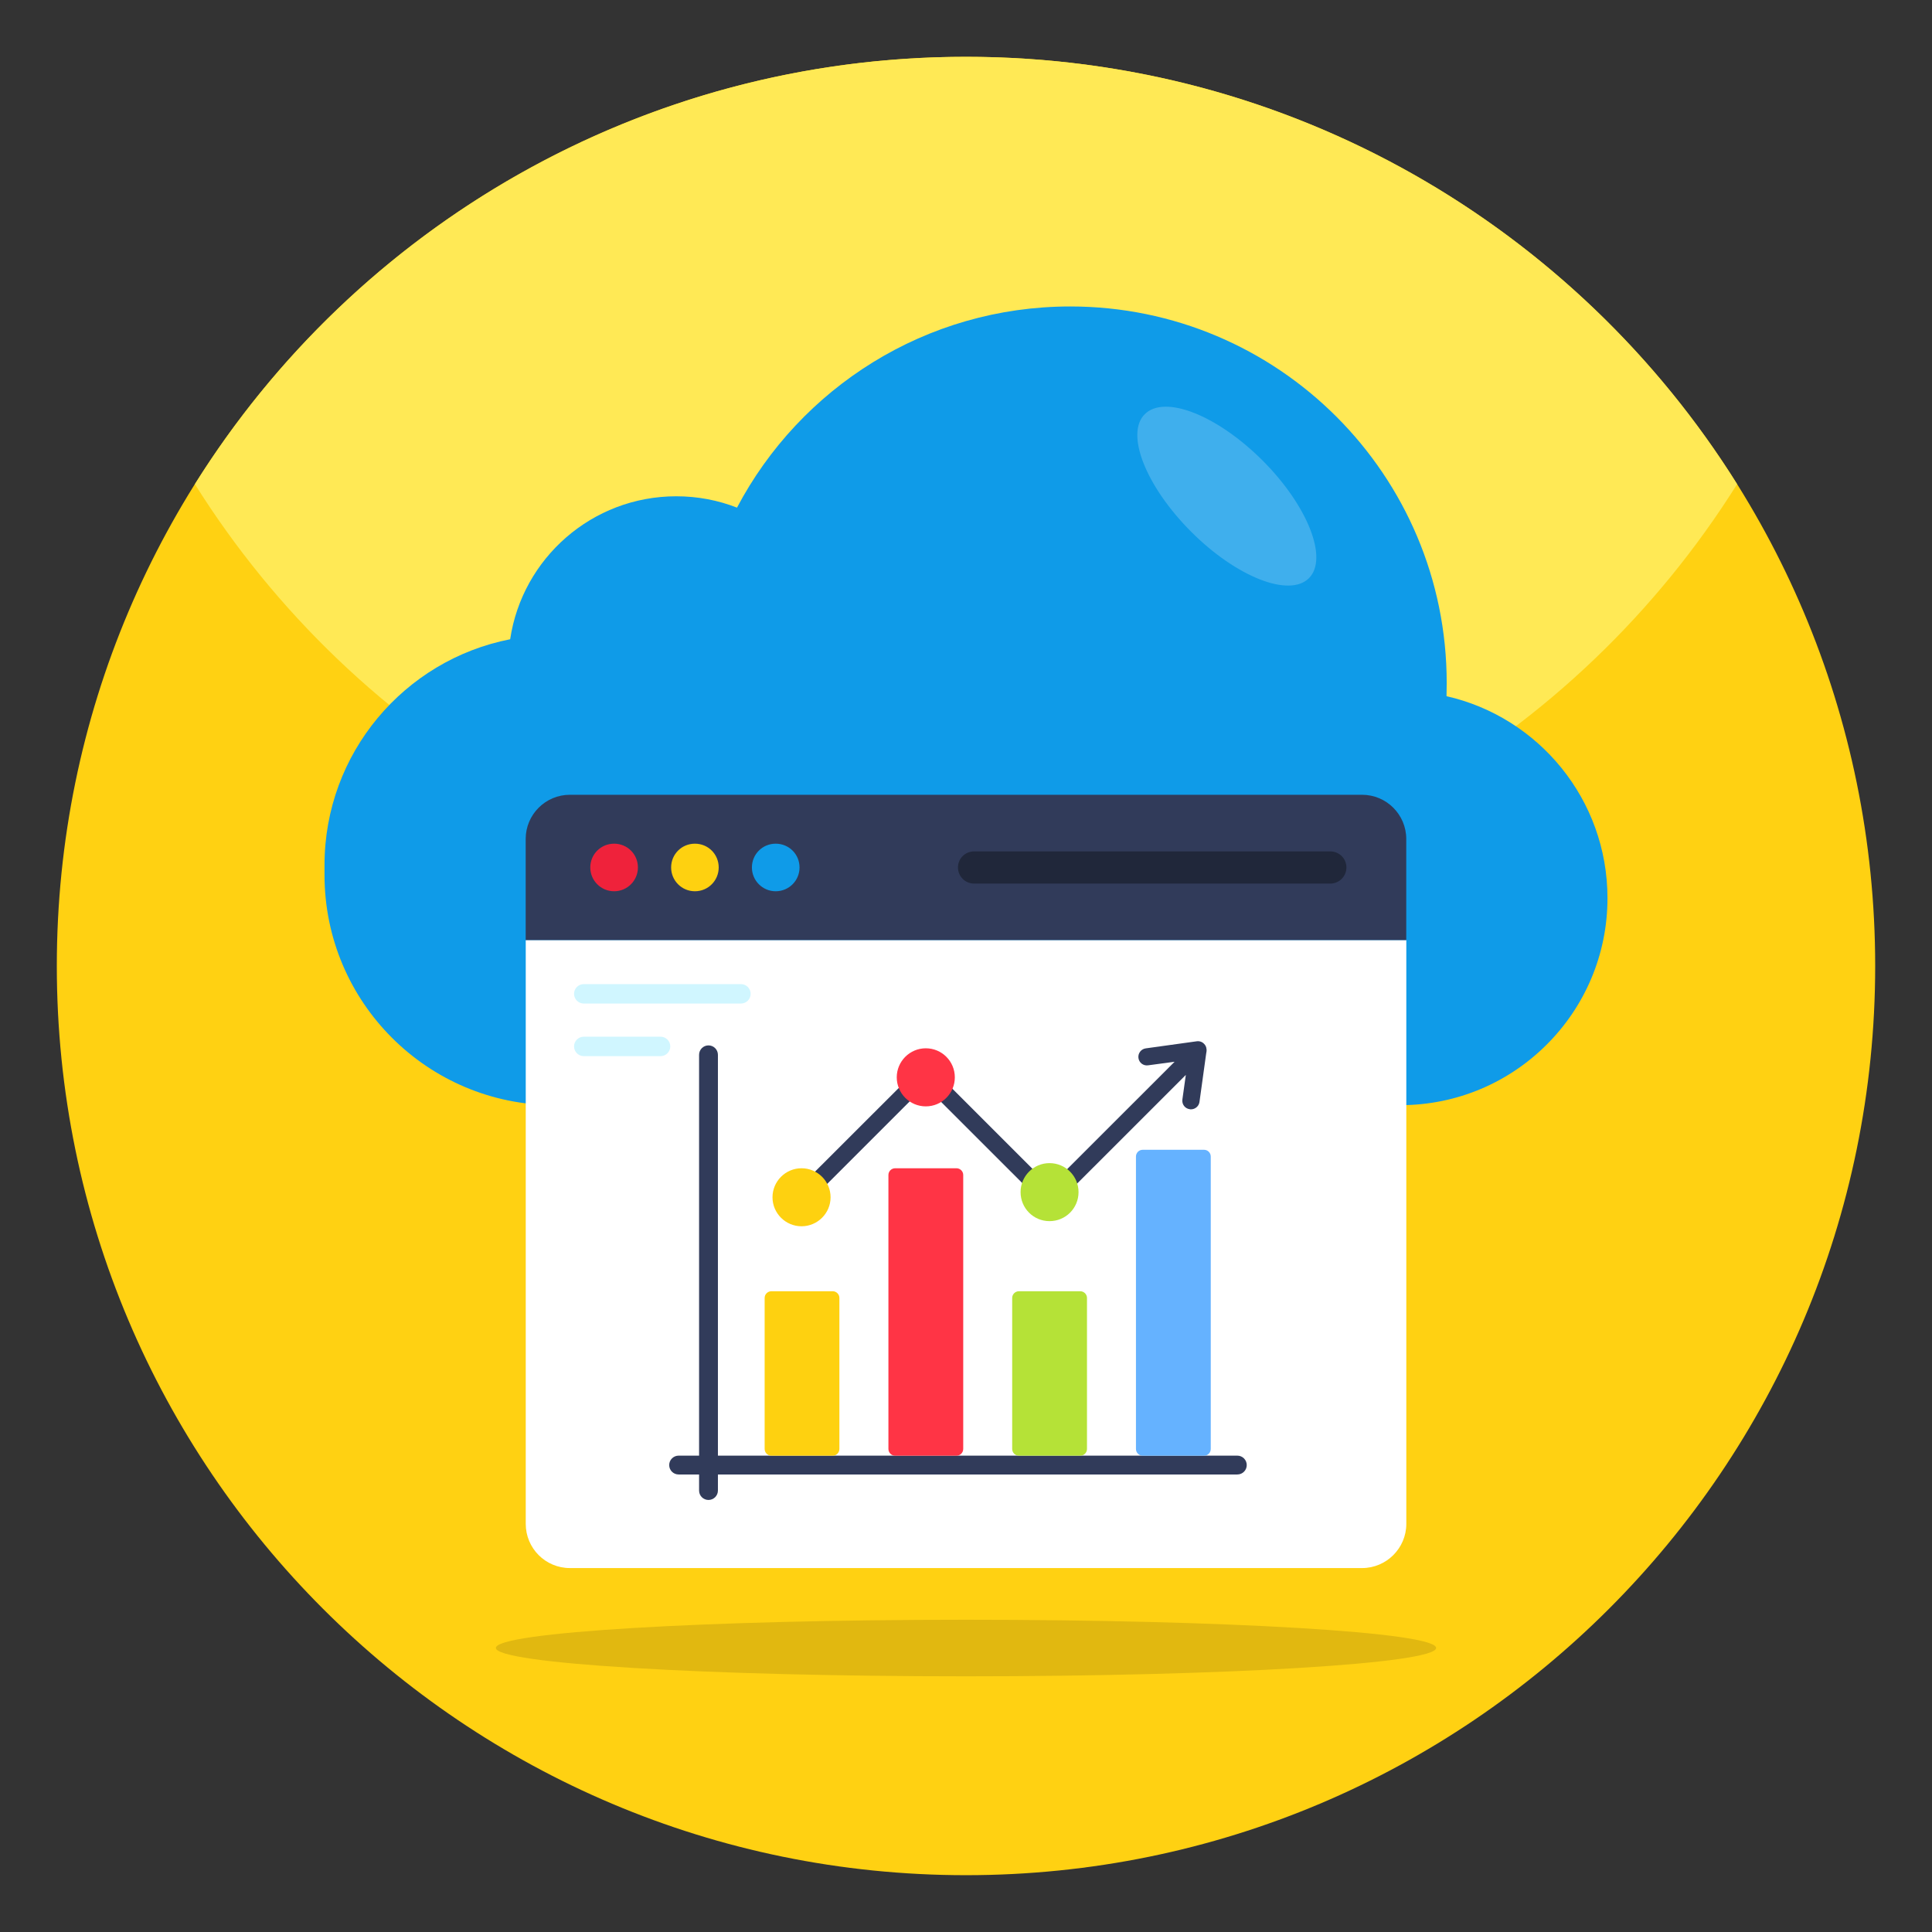 <svg width="32" height="32" viewBox="0 0 32 32" fill="none" xmlns="http://www.w3.org/2000/svg">
<rect x="0" y="0" width="32" height="32" fill="#333333" stroke="none"/>
<g clipPath="url(#clip0_2221_8085)">
<path d="M16 31.059C24.317 31.059 31.059 24.317 31.059 16C31.059 7.683 24.317 0.941 16 0.941C7.683 0.941 0.941 7.683 0.941 16C0.941 24.317 7.683 31.059 16 31.059Z" fill="#FFD112"/>
<path d="M28.772 8.019C26.108 12.268 21.384 15.092 16 15.092C10.617 15.092 5.892 12.268 3.228 8.019C5.887 3.77 10.617 0.941 16 0.941C21.384 0.941 26.113 3.77 28.772 8.019Z" fill="#FFE955"/>
<path d="M26.625 14.876C26.625 15.822 26.241 16.68 25.62 17.3C25 17.921 24.142 18.305 23.195 18.305H9.187C7.082 18.305 5.375 16.598 5.375 14.493V14.328C5.375 12.475 6.698 10.931 8.45 10.588C8.65 9.248 9.805 8.22 11.201 8.22C11.556 8.22 11.895 8.286 12.207 8.408C13.252 6.427 15.332 5.076 17.727 5.076C21.171 5.076 23.962 7.868 23.962 11.312C23.962 11.385 23.961 11.458 23.959 11.531C25.485 11.878 26.625 13.244 26.625 14.876Z" fill="#0F9BE8"/>
<path d="M23.293 15.571V25.24C23.293 25.643 22.963 25.972 22.561 25.972H9.44C9.033 25.972 8.708 25.643 8.708 25.24V15.571H23.293Z" fill="white"/>
<path d="M23.292 15.57V13.896C23.292 13.492 22.964 13.164 22.56 13.164H9.439C9.035 13.164 8.707 13.492 8.707 13.896V15.57H23.292Z" fill="#313B5A"/>
<path d="M10.566 14.368C10.566 14.584 10.391 14.762 10.172 14.762C9.952 14.762 9.777 14.584 9.777 14.368C9.777 14.149 9.952 13.974 10.172 13.974C10.391 13.974 10.566 14.149 10.566 14.368Z" fill="#EF223B"/>
<path d="M11.904 14.368C11.904 14.584 11.73 14.762 11.51 14.762C11.29 14.762 11.116 14.584 11.116 14.368C11.116 14.149 11.29 13.974 11.51 13.974C11.73 13.974 11.904 14.149 11.904 14.368Z" fill="#FED110"/>
<path d="M13.243 14.368C13.243 14.584 13.068 14.762 12.848 14.762C12.629 14.762 12.454 14.584 12.454 14.368C12.454 14.149 12.629 13.974 12.848 13.974C13.068 13.974 13.243 14.149 13.243 14.368Z" fill="#0F9BE8"/>
<path d="M22.301 14.368C22.301 14.514 22.182 14.635 22.034 14.635H16.134C15.985 14.635 15.867 14.514 15.867 14.368C15.867 14.22 15.985 14.102 16.134 14.102H22.034C22.182 14.102 22.301 14.22 22.301 14.368Z" fill="#20273A"/>
<g opacity="0.12">
<path d="M23.787 27.295C23.787 27.554 20.3 27.765 16 27.765C11.7 27.765 8.213 27.554 8.213 27.295C8.213 27.036 11.7 26.828 16 26.828C20.3 26.828 23.787 27.036 23.787 27.295Z" fill="black"/>
</g>
<g opacity="0.2">
<path d="M21.68 9.577C21.355 9.901 20.48 9.558 19.732 8.81C18.979 8.057 18.635 7.186 18.96 6.861C19.289 6.532 20.16 6.876 20.913 7.628C21.661 8.377 22.005 9.252 21.68 9.577Z" fill="white"/>
</g>
<path d="M12.433 16.461C12.433 16.549 12.361 16.622 12.272 16.622H9.669C9.58 16.622 9.508 16.549 9.508 16.461C9.508 16.372 9.58 16.3 9.669 16.3H12.272C12.361 16.3 12.433 16.372 12.433 16.461Z" fill="#D0F6FF"/>
<path d="M11.102 17.332C11.102 17.42 11.03 17.493 10.941 17.493H9.669C9.58 17.493 9.508 17.42 9.508 17.332C9.508 17.243 9.58 17.171 9.669 17.171H10.941C11.03 17.171 11.102 17.243 11.102 17.332Z" fill="#D0F6FF"/>
<path d="M11.891 17.471V24.688C11.891 24.774 11.821 24.844 11.735 24.844C11.648 24.844 11.579 24.774 11.579 24.688V17.471C11.579 17.385 11.648 17.315 11.735 17.315C11.821 17.315 11.891 17.385 11.891 17.471Z" fill="#313B5A"/>
<path d="M20.65 24.266C20.65 24.353 20.58 24.422 20.494 24.422H11.24C11.154 24.422 11.084 24.353 11.084 24.266C11.084 24.18 11.154 24.11 11.24 24.11H20.494C20.58 24.11 20.65 24.18 20.65 24.266Z" fill="#313B5A"/>
<path d="M13.903 21.498V23.999C13.903 24.061 13.853 24.111 13.792 24.111H12.777C12.715 24.111 12.665 24.061 12.665 23.999V21.498C12.665 21.437 12.715 21.387 12.777 21.387H13.792C13.853 21.387 13.903 21.437 13.903 21.498Z" fill="#FED110"/>
<path d="M15.954 19.461V23.999C15.954 24.061 15.903 24.111 15.842 24.111H14.827C14.765 24.111 14.715 24.061 14.715 23.999V19.461C14.715 19.4 14.765 19.35 14.827 19.35H15.842C15.903 19.35 15.954 19.4 15.954 19.461Z" fill="#FF3445"/>
<path d="M18.004 21.498V23.999C18.004 24.061 17.953 24.111 17.892 24.111H16.877C16.815 24.111 16.765 24.061 16.765 23.999V21.498C16.765 21.437 16.815 21.387 16.877 21.387H17.892C17.953 21.387 18.004 21.437 18.004 21.498Z" fill="#B5E237"/>
<path d="M20.054 19.156V23.999C20.054 24.061 20.004 24.111 19.942 24.111H18.927C18.865 24.111 18.815 24.061 18.815 23.999V19.156C18.815 19.094 18.865 19.044 18.927 19.044H19.942C20.004 19.044 20.054 19.094 20.054 19.156Z" fill="#65B2FF"/>
<path d="M19.985 17.394C19.985 17.41 19.983 17.427 19.979 17.443L19.867 18.252C19.857 18.323 19.795 18.374 19.726 18.374C19.718 18.374 19.712 18.374 19.706 18.372C19.628 18.362 19.573 18.291 19.584 18.211L19.641 17.804L17.491 19.953C17.463 19.98 17.428 19.994 17.391 19.994C17.355 19.994 17.318 19.98 17.29 19.953L15.323 17.987L13.386 19.924C13.329 19.982 13.239 19.982 13.182 19.924C13.127 19.869 13.127 19.78 13.182 19.723L15.224 17.683C15.277 17.631 15.37 17.631 15.425 17.683L17.391 19.649L19.455 17.586L19.017 17.645C18.938 17.657 18.866 17.602 18.856 17.523C18.846 17.445 18.901 17.374 18.979 17.364L19.822 17.247C19.867 17.241 19.912 17.256 19.942 17.288C19.966 17.311 19.981 17.341 19.983 17.374C19.985 17.38 19.985 17.388 19.985 17.394Z" fill="#313B5A"/>
<path d="M13.757 19.831C13.757 20.095 13.541 20.311 13.276 20.311C13.011 20.311 12.795 20.095 12.795 19.831C12.795 19.566 13.011 19.35 13.276 19.35C13.541 19.35 13.757 19.566 13.757 19.831Z" fill="#FED110"/>
<path d="M15.815 17.844C15.815 18.109 15.601 18.325 15.334 18.325C15.069 18.325 14.853 18.109 14.853 17.844C14.853 17.579 15.069 17.363 15.334 17.363C15.601 17.363 15.815 17.579 15.815 17.844Z" fill="#FF3445"/>
<path d="M17.864 19.745C17.864 20.012 17.65 20.226 17.383 20.226C17.118 20.226 16.904 20.012 16.904 19.745C16.904 19.481 17.118 19.265 17.383 19.265C17.65 19.265 17.864 19.481 17.864 19.745Z" fill="#B5E237"/>
</g>
<defs>
<clipPath id="clip0_2221_8085">
<rect width="32" height="32" fill="white"/>
</clipPath>
</defs>
</svg>
